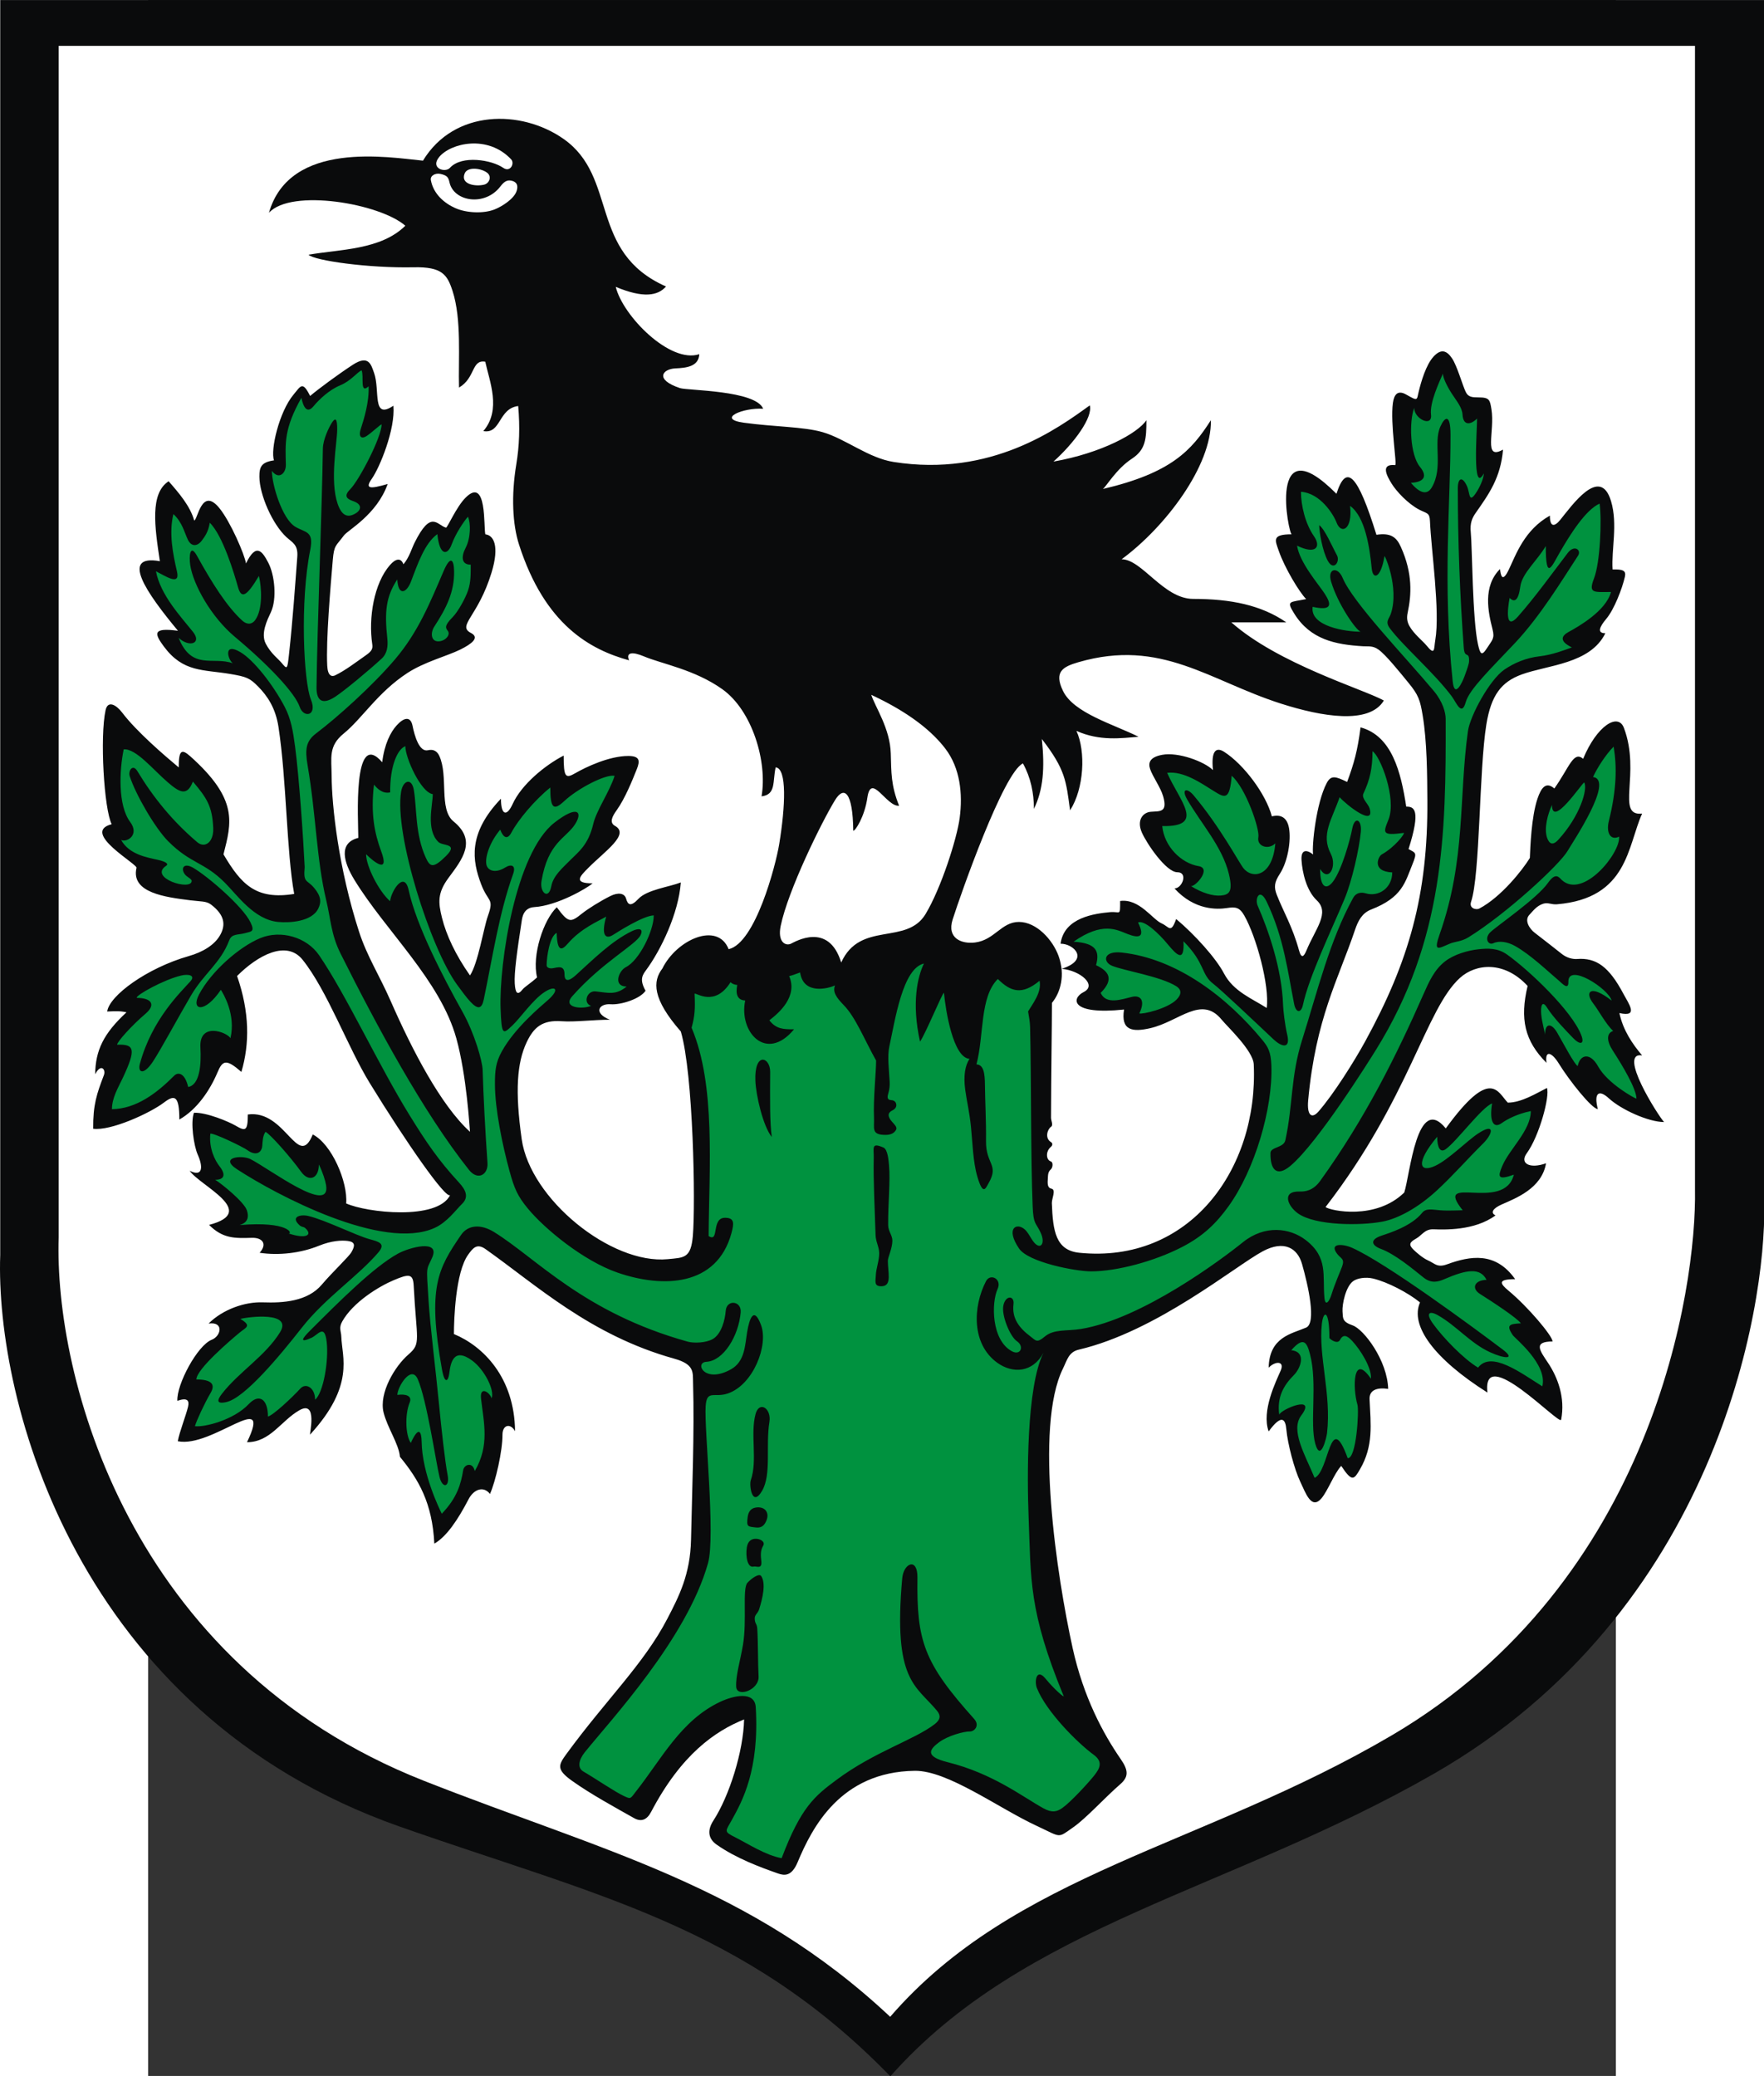 <?xml version="1.0" encoding="UTF-8" standalone="no"?>
<!-- Creator: CorelDRAW -->
<svg
   xmlns:dc="http://purl.org/dc/elements/1.1/"
   xmlns:cc="http://web.resource.org/cc/"
   xmlns:rdf="http://www.w3.org/1999/02/22-rdf-syntax-ns#"
   xmlns:svg="http://www.w3.org/2000/svg"
   xmlns="http://www.w3.org/2000/svg"
   xmlns:sodipodi="http://sodipodi.sourceforge.net/DTD/sodipodi-0.dtd"
   xmlns:inkscape="http://www.inkscape.org/namespaces/inkscape"
   xml:space="preserve"
   width="744"
   height="875.522"
   style="shape-rendering:geometricPrecision; text-rendering:geometricPrecision; image-rendering:optimizeQuality; fill-rule:evenodd; clip-rule:evenodd"
   viewBox="0 0 210 297"
   id="svg2"
   sodipodi:version="0.32"
   inkscape:version="0.45.1"
   sodipodi:docname="POL Gozdnica COA.svg"
   inkscape:output_extension="org.inkscape.output.svg.inkscape"
   sodipodi:docbase="C:\Users\Mistrz\Desktop"
   version="1.0"><rect x="0" y="0" width="210" height="297" fill="#333333" stroke="none"/><sodipodi:namedview
   inkscape:window-height="480"
   inkscape:window-width="640"
   inkscape:pageshadow="2"
   inkscape:pageopacity="0.0"
   guidetolerance="10.0"
   gridtolerance="10.0"
   objecttolerance="10.0"
   borderopacity="1.0"
   bordercolor="#666666"
   pagecolor="#ffffff"
   id="base" />
 <defs
   id="defs4">
  <style
   type="text/css"
   id="style6">
   
    .fil2 {fill:#00923F}
    .fil0 {fill:#0A0B0C}
    .fil1 {fill:white}
   
  </style>
 </defs>
 <g
   id="Warstwa_x0020_1"
   transform="matrix(1.202,0,0,1.202,-21.192,-29.968)">
  <g
   id="_75359456">
   <path
   id="_75517224"
   class="fil0"
   d="M 0.025,24.936 L 209.997,24.936 L 209.997,168.313 C 210.229,180.654 204.271,216.781 170.669,236.052 C 146.428,249.954 121.915,254.044 105.978,272.063 C 88.498,254.064 70.827,250.531 47.531,242.322 C 9.085,228.775 -0.573,191.586 0.026,174.322 L 0.026,24.936 L 0.025,24.936 z "
   style="fill:#0a0b0c" />
   <path
   id="_75359840"
   class="fil1"
   d="M 6.985,30.389 L 201.756,30.389 L 201.756,166.493 C 201.971,178.208 196.791,213.21 165.621,231.504 C 143.135,244.701 120.743,247.875 105.959,264.98 C 89.206,249.275 71.839,245.315 50.474,236.895 C 15.204,222.995 6.43,188.585 6.985,172.197 L 6.985,30.389 L 6.985,30.389 z "
   style="fill:#ffffff" />
   <g
   id="g13">
    <path
   id="_75359768"
   class="fil0"
   d="M 50.346,44.055 C 46.354,43.67 34.495,41.583 32.013,50.259 C 34.657,47.335 45.223,49.153 48.246,51.798 C 45.331,54.69 40.449,54.597 36.725,55.25 C 37.395,55.95 43.908,56.86 49.23,56.745 C 52.635,56.671 53.239,57.628 53.869,59.568 C 54.962,62.932 54.543,67.666 54.637,71.063 C 56.614,69.905 56.098,67.697 57.762,67.985 C 58.249,70.278 59.715,73.71 57.529,76.241 C 59.672,76.615 59.282,73.568 61.681,73.256 C 61.897,75.782 61.823,77.98 61.451,80.224 C 60.832,83.957 61.016,87.374 61.777,89.743 C 64.868,99.362 70.298,102.262 74.882,103.529 C 74.475,102.57 75.258,102.471 76.652,103.058 C 78.772,103.952 82.671,104.612 85.975,106.961 C 89.545,109.499 91.36,115.604 90.648,119.716 C 92.397,119.506 91.946,117.966 92.327,116.264 C 93.691,116.396 93.487,120.896 92.751,125.395 C 92.33,127.968 89.908,137.188 86.73,137.908 C 85.417,134.581 80.537,136.767 78.843,140.208 C 77.671,141.733 77.635,143.813 81.039,147.704 C 82.526,152.751 82.796,168.154 82.471,172.019 C 82.244,174.717 81.422,174.612 79.489,174.802 C 72.752,175.463 63.108,167.645 62.1,160.532 C 61.285,154.778 61.538,151.416 62.691,148.981 C 63.539,147.191 64.561,146.317 66.852,146.483 C 68.416,146.596 70.637,146.304 72.596,146.304 C 70.614,145.53 71.244,144.356 72.687,144.462 C 73.922,144.553 76.202,143.823 76.841,142.852 C 76.102,141.544 76.46,141.001 76.889,140.42 C 78.669,138.012 80.762,133.66 81.039,129.964 C 79.671,130.498 77.012,130.825 75.989,131.918 C 75.082,132.886 74.735,132.651 74.521,131.885 C 74.344,131.251 73.603,131.106 72.642,131.587 C 71.383,132.216 69.95,133.128 69.276,133.665 C 67.925,134.74 67.683,134.837 66.276,132.915 C 64.691,134.408 63.286,138.652 63.927,141.264 C 63.261,141.887 62.444,142.395 62.214,142.686 C 61.572,143.499 61.339,143.094 61.271,141.987 C 61.194,140.734 61.523,138.301 62.1,134.549 C 62.163,134.144 62.292,132.98 63.597,132.898 C 66.348,132.723 69.861,130.656 70.543,130.071 C 68.156,130.071 69.056,129.206 70.055,128.203 C 72.023,126.226 74.994,124.228 73.205,123.233 C 72.472,122.825 72.909,122.056 73.403,121.367 C 74.387,119.994 75.277,117.797 75.801,116.473 C 76.181,115.514 76.188,114.911 74.788,114.911 C 72.508,114.911 69.757,116.223 68.467,116.964 C 67.328,117.617 67.092,117.488 67.092,114.865 C 64.885,116.003 62.084,118.293 61.026,120.617 C 60.309,122.191 59.628,121.955 59.628,119.996 C 55.651,124.153 56.221,127.391 57.264,130.158 C 58.105,132.39 58.848,131.79 58.072,133.959 C 57.574,135.35 56.901,139.611 55.943,141.033 C 54.226,138.593 53.12,136.226 52.608,134.165 C 52.157,132.349 52.057,131.215 53.395,129.408 C 55.006,127.233 56.81,125.004 53.984,122.701 C 52.201,121.249 53.407,117.275 52.279,114.875 C 52.039,114.363 51.596,114.067 50.952,114.226 C 49.905,114.484 49.35,112.522 49.099,111.295 C 48.868,110.168 48.084,110.297 47.198,111.289 C 46.505,112.064 45.763,113.451 45.494,115.657 C 41.949,111.553 42.649,122.608 42.649,124.66 C 40.254,125.263 40.898,127.554 42.186,129.659 C 45.918,135.758 52.401,141.605 54.319,148.526 C 55.554,152.984 55.892,159.154 55.943,159.645 C 52.438,156.451 49.021,149.824 46.51,144.094 C 45.15,140.991 43.689,138.764 42.738,135.826 C 40.309,128.317 39.492,120.89 39.475,117.294 C 39.465,115.144 39.063,113.739 40.908,112.243 C 43.089,110.474 44.951,107.356 48.468,105.051 C 50.52,103.706 53.214,103.022 54.78,102.25 C 56.162,101.568 57.123,100.823 56.066,100.275 C 54.352,99.388 56.908,98.366 58.517,93.059 C 59.464,89.935 58.782,88.638 57.773,88.531 C 57.542,87.697 57.997,81.607 55.43,84.153 C 54.303,85.271 53.251,87.782 53.081,87.734 C 52.01,87.426 51.325,85.569 49.366,89.489 C 48.993,90.235 48.713,91.286 48.021,92.094 C 47.71,91.27 47.081,91.423 46.408,92.196 C 44.508,94.378 43.843,98.49 44.308,101.601 C 44.385,102.115 44.284,102.412 43.588,102.898 C 42.477,103.675 41.095,104.739 39.891,105.315 C 39.515,105.495 39.017,105.427 38.951,104.172 C 38.791,101.115 39.345,94.718 39.61,91.601 C 39.766,89.767 39.98,89.955 40.937,88.662 C 41.419,88.01 44.841,86.213 46.147,82.538 C 43.963,83.17 43.415,83.114 44.271,81.893 C 45.2,80.567 47.079,76.005 46.825,73.221 C 44.237,74.977 45.265,71.363 44.525,69.316 C 44.18,68.36 43.901,67.105 41.989,68.352 C 40.29,69.461 37.986,71.158 36.913,72.061 C 36.004,70.242 35.807,70.86 34.93,71.911 C 33.232,73.944 32.163,78.501 32.614,79.724 C 31.143,79.942 30.864,80.463 30.875,81.683 C 30.896,83.856 32.443,87.345 34.091,88.861 C 34.812,89.524 35.496,89.744 35.386,91.209 C 35.121,94.731 34.845,98.731 34.408,102.738 C 34.196,104.674 34.19,104.628 33.496,103.803 C 33.08,103.309 32.248,102.72 31.635,101.548 C 30.997,100.328 31.825,98.701 32.247,97.792 C 32.972,96.226 32.712,93.379 31.927,91.893 C 31.236,90.584 30.504,89.461 29.28,91.998 C 29.134,90.977 27.445,87.041 26.107,85.402 C 23.994,82.816 23.53,86.835 23.114,86.884 C 22.642,85.161 21.266,83.574 20.072,82.212 C 17.83,83.66 18.409,87.622 19.03,91.728 C 14.264,90.882 17.388,95.442 21.184,100.009 C 18.132,99.599 18.356,100.335 19.515,101.894 C 21.814,104.985 24.176,104.602 27.436,105.156 C 29.334,105.478 29.734,105.635 30.736,106.656 C 31.831,107.774 32.799,109.191 33.147,111.455 C 34.118,117.775 34.102,126.321 35.017,131.33 C 30.447,132.076 28.693,130.165 26.602,126.62 C 27.565,122.819 28.393,120.081 22.641,114.942 C 21.581,113.996 21.274,114.263 21.274,116.274 C 19.572,114.852 16.249,112.001 14.547,109.754 C 13.857,108.844 12.834,108.231 12.566,109.462 C 11.878,112.624 12.376,121.213 13.293,123.033 C 9.495,124.019 16.625,127.905 16.241,128.257 C 15.581,131.19 19.667,131.714 22.653,132.088 C 23.912,132.245 24.554,132.17 25.11,132.59 C 26.775,133.85 26.845,135.02 26.248,136.148 C 25.587,137.398 24.131,138.254 22.487,138.723 C 17.49,140.148 13.004,143.444 12.76,145.326 C 13.769,145.283 14.34,145.256 15.056,145.422 C 12.322,147.949 11.365,149.945 11.326,152.795 C 12.006,151.463 12.624,152.224 12.368,152.894 C 11.512,155.137 11.069,156.415 11.092,159.278 C 13.158,159.566 17.835,157.44 19.525,156.153 C 20.795,155.186 21.347,155.341 21.347,158.183 C 23.475,156.981 25.015,154.65 25.894,152.556 C 26.507,151.097 26.954,150.965 28.732,152.516 C 29.728,149.149 29.713,145.401 28.219,141.098 C 30.698,138.619 34.111,136.785 36.019,139.167 C 38.964,142.847 41.39,149.575 44.013,153.845 C 48.38,160.954 53.059,167.679 53.58,167.175 C 52.073,170.215 43.656,169.273 41.205,168.169 C 41.416,165.621 39.486,161.097 37.228,159.96 C 35.477,164.258 33.996,156.957 29.499,157.583 C 29.499,159.635 29.187,159.575 28.016,158.896 C 27.233,158.442 24.607,157.319 23.087,157.377 C 22.655,158.513 23.071,161.319 23.535,162.357 C 24.187,163.812 24.15,165.068 22.576,164.28 C 23.75,166.043 30.89,169.158 24.884,170.723 C 26.512,172.351 27.907,172.327 29.974,172.263 C 31.204,172.224 31.867,172.956 30.904,174.042 C 33.176,174.386 35.784,174.091 37.961,173.206 C 39.463,172.596 40.673,172.542 41.404,172.637 C 42.296,172.751 42.272,173.204 41.837,173.96 C 41.507,174.535 39.588,176.318 38.298,177.84 C 36.605,179.839 33.706,180.027 31.29,179.941 C 29.142,179.864 26.516,180.777 24.825,182.468 C 26.688,182.202 26.318,183.961 25.209,184.391 C 23.49,185.058 20.999,189.736 21.113,191.66 C 22.331,191.243 22.559,191.641 22.382,192.376 C 22.122,193.45 21.337,195.443 21.162,196.472 C 25.281,197.318 32.539,190.054 29.401,196.589 C 32.176,196.589 33.449,194.037 35.624,192.792 C 37.871,191.504 36.793,195.737 36.914,195.676 C 42.265,189.84 40.701,186.441 40.628,184.049 C 40.607,183.338 40.297,183.003 40.734,182.222 C 42.023,179.917 45.106,178.045 46.861,177.305 C 48.641,176.555 49.167,176.485 49.242,177.946 C 49.577,184.459 50.159,184.824 48.633,186.134 C 46.986,187.546 45.098,190.741 45.652,193.029 C 46.091,194.841 47.479,196.802 47.605,198.327 C 49.835,201.045 51.455,203.807 51.698,208.659 C 53.131,207.846 54.47,205.881 55.777,203.371 C 56.393,202.189 57.556,201.759 58.322,202.747 C 58.991,201.269 59.82,197.617 59.81,195.713 C 59.804,194.477 60.788,194.304 61.307,195.283 C 61.243,188.903 57.532,185.163 54.031,183.715 C 54.031,182.071 54.203,176.369 55.73,174.261 C 56.282,173.498 56.752,172.871 57.787,173.601 C 63.798,177.841 70.256,183.86 80.245,186.643 C 82.696,187.326 82.458,188.26 82.496,189.558 C 82.668,195.354 82.372,202.612 82.254,208.185 C 82.166,212.303 80.835,214.905 79.43,217.606 C 76.631,222.989 72.2,227.167 67.475,233.624 C 66.471,234.996 66.162,235.516 68.092,236.893 C 70.289,238.46 73.091,239.99 75.48,241.335 C 76.334,241.815 77.011,241.528 77.501,240.593 C 81.11,233.716 85.149,230.961 88.569,229.584 C 88.492,233.376 86.802,238.72 84.918,241.619 C 84.133,242.826 84.333,243.805 85.295,244.482 C 87.624,246.118 90.471,247.169 92.603,247.917 C 93.38,248.19 94.231,248.281 94.947,246.568 C 96.664,242.457 100.055,235.811 108.888,235.701 C 112.803,235.652 118.823,240.126 123.382,242.245 C 126.41,243.652 125.829,243.764 127.774,242.403 C 129.31,241.328 131.484,238.912 133.348,237.293 C 134.349,236.423 134.332,235.655 133.408,234.318 C 131.306,231.279 128.96,226.915 127.678,221.094 C 125.804,212.586 123.09,194.783 126.527,187.82 C 127.012,186.838 127.192,185.857 128.403,185.573 C 137.678,183.403 147.005,175.634 150.316,173.86 C 152.822,172.517 154.434,173.464 154.979,175.368 C 155.701,177.894 156.729,182.408 155.465,182.949 C 153.722,183.695 151.092,184.064 151.009,187.715 C 151.849,186.875 152.927,186.94 152.447,188.049 C 151.88,189.362 150.131,192.854 151.009,195.307 C 152.547,193.207 153.008,193.811 153.115,195.065 C 153.261,196.759 154.07,199.823 154.771,201.288 C 155.414,202.634 156.093,204.679 157.294,203.269 C 158.053,202.378 158.82,200.284 159.648,199.408 C 160.952,201.391 161.176,201.016 161.874,199.821 C 163.506,197.03 163.158,194.49 163.019,191.482 C 162.967,190.352 163.94,190.052 165.236,190.245 C 165.141,186.862 162.34,183.15 161.011,182.685 C 159.771,182.251 159.853,181.877 159.8,181.01 C 159.749,180.164 160.177,178.085 161.054,177.427 C 161.551,177.054 162.578,176.908 163.422,177.106 C 165.166,177.516 167.653,178.826 169.025,179.952 C 167.81,182.712 170.708,186.673 177.054,190.681 C 176.354,184.71 185.652,194.666 185.823,193.915 C 186.332,191.292 185.417,188.873 184.269,187.153 C 183.305,185.707 182.43,184.599 184.815,184.599 C 184.748,183.891 181.892,180.488 179.547,178.542 C 178.536,177.702 178.226,177.184 180.35,177.184 C 178.006,173.88 175.014,174.407 172.227,175.421 C 171.07,175.841 170.783,175.307 169.996,174.959 C 169.325,174.663 168.555,173.971 168.25,173.674 C 167.633,173.073 167.796,172.78 168.538,172.367 C 169.277,171.955 169.571,171.215 170.62,171.248 C 171.893,171.289 175.504,171.446 178.015,169.591 C 177.337,169.276 177.75,168.733 178.743,168.294 C 180.446,167.541 183.52,166.377 184.026,163.391 C 182.067,164.091 180.856,163.397 181.729,162.202 C 183.239,160.135 184.506,155.361 184.131,154.427 C 182.881,155.053 181.102,156.172 179.473,156.172 C 178.268,154.931 177.452,151.861 172.091,159.238 C 168.666,155.046 167.848,164.69 167.151,166.867 C 163.769,170.184 158.369,169.051 157.78,168.601 C 167.792,155.629 169.673,145.032 173.789,141.316 C 175.648,139.637 179.025,139.246 181.832,142.282 C 180.899,146.201 181.469,148.823 184.081,151.435 C 183.863,149.832 184.735,150.202 185.53,151.493 C 186.818,153.586 189.494,156.929 190.192,156.94 C 189.694,155.035 190.292,154.547 191.502,155.659 C 192.953,156.991 196.194,158.475 198.075,158.483 C 197.352,157.701 192.516,150.086 195.463,150.549 C 194.344,149.243 193.193,147.564 192.758,145.511 C 195.107,146.042 193.868,144.41 193.239,143.226 C 191.52,139.982 189.997,138.904 187.72,139.074 C 187.185,139.114 186.494,138.935 185.928,138.492 C 185.101,137.843 183.896,136.887 182.667,135.945 C 182.092,135.504 181.383,134.488 182.061,133.797 C 182.422,133.431 182.881,132.748 183.697,132.495 C 184.27,132.318 184.655,132.619 185.331,132.563 C 193.781,131.85 193.714,125.641 195.463,121.768 C 192.284,122.115 195.337,116.99 193.299,111.575 C 192.598,109.713 190.06,111.328 188.443,115.246 C 187.284,114.27 186.817,116.234 185.014,118.783 C 184.031,117.923 183.451,118.668 183.005,119.999 C 182.268,122.201 182.155,125.79 182.099,127.051 C 181.235,128.468 178.685,131.702 176.081,133.072 C 175.713,133.266 174.835,133.052 175.102,132.268 C 176.192,129.053 176.048,116.522 176.922,111.159 C 177.492,107.662 178.71,106.096 181.125,105.21 C 184.225,104.074 189.286,103.966 191.086,100.302 C 190.088,100.303 190.351,99.588 191.212,98.568 C 192.123,97.487 193.089,95.013 193.413,93.579 C 193.583,92.828 193.156,92.686 191.949,92.708 C 191.786,90.383 192.586,87.342 191.765,84.588 C 190.469,80.234 187.047,85.188 185.701,86.827 C 185.037,87.635 184.483,87.702 184.483,86.303 C 181.459,88 180.462,90.906 179.609,92.699 C 178.785,94.432 178.631,93.323 178.546,92.661 C 176.465,94.742 177.141,97.808 177.653,99.815 C 177.94,100.943 177.626,101.094 176.993,102.079 C 176.358,103.067 176.189,102.788 175.927,101.629 C 175.256,98.669 175.24,89.922 175.07,88.322 C 174.949,87.181 175.24,86.571 175.661,85.97 C 177.221,83.742 178.626,81.798 178.905,78.446 C 176.509,79.793 177.962,76.279 177.529,73.653 C 177.345,72.537 177.313,72.232 175.995,72.232 C 175.23,72.232 174.761,72.193 174.471,71.59 C 174.071,70.757 173.454,68.51 172.845,67.597 C 172.211,66.647 171.533,66.404 170.638,67.373 C 169.742,68.343 169.156,70.359 168.87,71.544 C 168.622,72.574 168.802,72.702 167.384,71.895 C 166.386,71.326 165.941,71.861 165.798,72.893 C 165.46,75.338 166.335,80.331 166.059,80.291 C 164.246,80.108 165.113,81.626 165.647,82.495 C 166.205,83.404 167.596,84.902 168.944,85.599 C 169.839,86.062 170.167,85.934 170.209,86.941 C 170.357,90.43 171.429,97.678 170.842,101.123 C 170.664,102.163 170.846,103.059 169.778,101.738 C 169.398,101.268 168.283,100.384 167.758,99.433 C 167.474,98.918 167.433,98.442 167.555,97.864 C 168.007,95.739 168.177,93.199 166.741,90.018 C 166.236,88.898 165.579,88.319 163.838,88.585 C 161.598,81.36 160.248,80.052 159.079,83.705 C 150.787,75.366 153.385,88.641 153.761,88.527 C 151.356,88.527 151.767,89.218 152.218,90.515 C 152.922,92.54 154.677,95.442 155.472,96.237 C 153.507,96.644 153.066,96.382 154.06,97.975 C 155.977,101.047 158.923,101.651 162.235,101.851 C 162.914,101.893 163.388,101.763 164.069,102.238 C 164.94,102.846 166.613,104.935 167.657,106.209 C 168.851,107.665 169.038,108.261 169.345,110.107 C 169.862,113.211 169.881,117.204 169.9,120.179 C 169.975,131.44 167.72,139.346 162.499,148.883 C 161.211,151.237 158.727,155.189 156.94,157.232 C 156.14,158.146 155.548,157.691 155.713,155.899 C 156.61,146.139 159.308,141.479 161.281,135.626 C 161.656,134.514 162.134,133.603 163.211,133.185 C 166.916,131.746 167.247,129.955 168.114,127.828 C 168.719,126.345 168.491,126.47 167.661,125.989 C 169.162,121.261 168.321,120.931 167.385,120.941 C 166.758,116.853 165.698,112.524 161.948,111.506 C 161.583,114.311 161.181,115.757 160.35,118.002 C 158.996,117.348 158.44,117.156 157.927,118.12 C 156.659,120.503 156.131,125.641 156.3,126.631 C 155.445,125.968 154.842,126.107 154.921,127.311 C 155.018,128.792 155.503,130.927 156.737,132.093 C 158.32,133.59 156.592,135.449 155.516,138.037 C 155.207,138.782 154.913,139.11 154.617,138.03 C 153.841,135.201 152.75,133.424 151.974,131.427 C 151.633,130.548 151.666,129.969 152.335,128.945 C 153.291,127.483 153.691,124.977 153.434,123.51 C 153.207,122.215 152.449,121.841 151.392,122.098 C 150.683,119.442 148.056,115.922 145.714,114.42 C 144.757,113.806 144.138,114.275 144.381,116.593 C 143.379,115.591 140.263,114.407 138.326,114.775 C 136.899,115.045 136.626,115.684 136.904,116.481 C 137.226,117.402 138.137,118.641 138.44,119.677 C 139.028,121.688 138.043,121.463 136.969,121.554 C 136.042,121.632 135.278,122.55 135.908,124.001 C 136.477,125.312 138.797,128.749 140.143,128.749 C 141.45,128.749 140.729,130.677 139.797,130.677 C 142.192,133.3 144.891,133.186 146.022,133.013 C 147.077,132.851 147.549,132.916 148.117,133.919 C 149.541,136.429 151.135,142.25 150.776,144.905 C 149.085,143.806 146.822,142.959 145.685,140.785 C 144.746,138.988 142.218,136.174 140,134.316 C 139.359,136.112 139.177,135.238 138.277,134.842 C 137.152,134.348 135.619,131.859 133.33,132.17 C 133.33,134.06 133.357,133.381 132.113,133.501 C 130.362,133.67 126.659,134.106 126.24,137.255 C 127.808,137.242 129.77,139.159 126.379,140.24 C 128.616,140.459 130.614,142.197 128.988,143.011 C 127.49,143.761 127.411,145.764 133.796,145.091 C 133.389,147.609 134.813,147.796 136.939,147.304 C 140.342,146.518 143.008,143.342 145.416,146.298 C 146.089,147.126 149.163,149.979 149.236,151.622 C 149.799,164.21 141.496,175.358 128.478,174.041 C 125.674,173.758 125.324,171.484 125.203,168.136 C 125.183,167.589 125.741,166.533 125.153,166.411 C 124.778,166.333 124.661,166.037 124.717,165.326 C 124.753,164.87 124.697,164.448 125.084,164.113 C 125.32,163.909 125.382,163.258 125.078,163.166 C 124.511,162.993 124.434,161.983 125.087,161.437 C 125.274,161.281 125.346,161.02 125.093,160.863 C 124.332,160.394 124.681,159.331 125.104,159.048 C 125.402,158.848 125.104,158.328 125.105,157.968 C 125.118,152.569 125.213,147.176 125.213,144.298 C 126.234,143.074 126.828,140.987 125.997,138.702 C 125.309,136.809 123.394,134.665 121.281,134.665 C 119.182,134.665 118.383,136.826 116.053,137.112 C 114.468,137.307 112.678,136.623 113.397,134.365 C 114.386,131.258 119.459,116.847 121.761,115.797 C 122.694,117.477 123.068,119.343 123.068,121.209 C 124.179,118.921 124.376,116.385 124.011,112.888 C 126.826,116.541 126.891,117.846 127.371,121.383 C 129.05,118.771 129.247,114.348 128.127,111.922 C 130.915,113.179 133.533,112.781 135.525,112.626 C 132.539,111.133 127.812,109.808 126.536,107.181 C 125.41,104.863 126.536,104.279 128.395,103.741 C 138.243,100.896 143.94,105.955 152.498,108.688 C 157.341,110.235 162.976,111.202 164.721,108.312 C 162.37,106.988 152.167,103.974 146.567,99.005 L 153.108,99.005 C 150.123,96.952 146.513,96.216 142.035,96.216 C 138.49,96.216 135.933,91.498 133.507,91.498 C 138.721,87.663 144.246,80.356 144.13,74.945 C 141.829,78.559 139.4,81.227 131.277,83.133 C 131.694,82.825 132.874,80.743 134.725,79.533 C 136.375,78.455 136.458,77.162 136.458,74.947 C 135.445,76.478 131.158,78.855 125.395,79.871 C 127.87,77.656 130.109,74.589 129.719,73.179 C 125.921,75.927 117.98,81.754 106.361,79.915 C 103.339,79.436 100.654,77.162 97.916,76.368 C 95.656,75.712 92.12,75.742 88.527,75.243 C 85.208,74.782 88.482,73.423 90.843,73.585 C 89.955,71.374 81.824,71.42 80.943,71.126 C 77.855,70.097 78.889,68.846 80.382,68.78 C 81.686,68.722 83.164,68.571 83.237,67.087 C 79.766,68.244 74.143,62.555 73.292,59.075 C 76.603,60.459 78.305,60.133 79.277,59.032 C 70.005,54.933 73.611,46.054 67.086,41.471 C 62.058,37.939 54.063,37.927 50.346,44.055 L 50.346,44.055 z "
   style="fill:#0a0b0c" />
    <path
   id="_75359696"
   class="fil1"
   d="M 53.502,46.636 C 54.016,48.951 57.735,49.529 59.568,47.114 C 59.984,46.565 60.355,46.329 60.85,46.433 C 61.188,46.505 61.795,46.709 61.497,47.655 C 61.207,48.571 59.805,49.483 58.905,49.846 C 57.556,50.39 55.507,50.29 54.172,49.692 C 52.911,49.127 51.598,48.042 51.286,46.379 C 51.183,45.829 51.833,45.501 52.426,45.632 C 53.217,45.808 53.367,46.028 53.502,46.636 L 53.502,46.636 z M 59.886,44.901 C 60.743,45.502 61.29,44.376 60.847,43.903 C 58.047,40.917 53.626,41.96 52.263,43.635 C 51.179,44.967 52.986,45.536 53.554,44.911 C 54.972,43.349 58.559,43.973 59.886,44.901 z M 55.312,45.571 C 54.768,46.881 56.603,47.165 57.63,46.909 C 58.254,46.753 58.544,45.957 58.021,45.522 C 57.349,44.962 55.666,44.718 55.312,45.571 z "
   style="fill:#ffffff" />
    <path
   id="_75359624"
   class="fil2"
   d="M 153.699,185.643 C 155.193,183.93 155.569,184.738 155.935,186.133 C 156.841,189.59 155.871,194.354 156.563,196.785 C 157.197,199.015 157.9,196.024 157.959,195.501 C 158.488,190.822 156.913,186.34 157.344,182.482 C 157.522,180.891 158.239,180.762 158.239,184.181 C 158.239,184.275 159.19,185.025 159.51,184.403 C 159.896,183.653 160.396,183.931 160.971,184.554 C 161.932,185.593 163.288,187.721 163.184,189.033 C 161.013,185.856 161.003,190.178 161.577,192.122 C 161.783,192.818 161.457,198.583 160.416,198.486 C 158.27,192.564 158.249,200.077 156.477,200.829 C 155.359,198.121 153.564,195.172 154.881,193.417 C 156.826,190.824 152.38,192.717 152.268,193.324 C 151.988,191.272 152.735,189.872 154.041,188.566 C 154.787,187.82 155.565,185.83 153.699,185.643 z M 188.568,118.062 C 189.022,118.799 188.099,122.038 185.481,124.89 C 184.801,125.631 184.405,125.334 184.166,124.689 C 183.74,123.54 184.256,121.758 184.734,120.742 C 184.734,123.541 188.288,118.155 188.568,118.062 L 188.568,118.062 z M 167.942,82.398 C 168.998,83.666 169.877,83.879 170.424,82.951 C 171.827,80.572 170.567,77.686 171.444,75.713 C 171.945,74.584 172.65,74.063 172.656,76.659 C 172.672,84.684 171.696,94.382 172.914,106.025 C 173.139,108.177 174.089,106.079 174.334,105.392 C 174.63,104.564 174.868,103.967 174.868,103.559 C 174.868,102.384 174.334,103.385 174.233,102.02 C 173.771,95.811 173.524,89.299 173.524,83.055 C 173.524,81.809 174.059,81.575 174.615,82.794 C 175.001,83.641 174.795,85.049 175.817,83.401 C 176.237,82.725 176.618,81.792 176.618,81.279 C 175.219,83.891 175.817,76.242 175.817,74.75 C 174.985,75.57 174.159,75.553 174.086,74.285 C 174.035,73.41 173.373,72.659 172.802,71.775 C 172.23,70.891 171.749,69.874 171.749,69.404 C 171.297,70.459 170.161,72.845 170.335,74.285 C 170.521,75.824 168.332,74.804 168.332,73.478 C 167.706,75.152 167.835,79.054 169.018,80.498 C 169.986,81.68 169.437,82.32 167.942,82.398 z M 151.802,125.313 C 151.469,129.31 149.028,129.611 147.977,128.232 C 147.451,127.54 145.2,123.313 142.076,119.596 C 141.3,118.673 140.567,118.796 141.311,120.088 C 142.964,122.961 145.496,125.702 146.282,128.984 C 146.784,131.08 146.306,131.436 145.307,131.523 C 144.393,131.602 143.07,131.218 141.773,130.405 C 142.331,130.454 144.247,128.281 142.659,128.019 C 140.615,127.681 138.583,125.705 138.34,123.256 C 143.56,123.354 140.403,120.293 138.927,116.917 C 140.9,116.676 143.004,118.169 144.492,119.094 C 145.768,119.887 146.376,120.255 146.608,117.266 C 148.298,118.74 149.965,123.625 149.784,124.572 C 149.573,125.674 150.979,126.136 151.802,125.313 L 151.802,125.313 z M 77.816,133.884 C 77.816,135.75 76.077,139.256 74.499,140.045 C 73.638,140.476 72.937,142.351 74.587,142.351 C 73.295,143.428 72.383,143.085 70.885,142.931 C 69.861,142.825 69.365,144.329 70.353,144.647 C 69.421,145.078 66.847,144.94 68.132,143.488 C 71.707,139.449 75.68,137.382 76.237,136.252 C 76.638,135.441 76.028,135.373 75.252,135.744 C 72.799,136.917 70.546,139.187 68.522,141.017 C 67.957,141.528 67.196,141.992 67.196,140.916 C 67.196,139.75 66.401,140.081 65.777,140.179 C 65.402,140.237 65.066,140.092 65.066,139.823 C 65.066,138.89 65.402,136.395 66.263,135.965 C 66.321,138.37 66.93,137.999 67.587,137.242 C 69.159,135.428 71.149,134.611 72.156,134.033 C 71.52,136.278 72.085,136.773 72.981,136.202 C 73.526,135.855 76.545,133.925 77.816,133.884 L 77.816,133.884 z M 82.677,143.198 C 82.755,144.992 82.713,145.825 82.321,147.259 C 85.222,154.102 84.395,163.964 84.351,172.053 C 85.657,172.893 84.623,169.877 86.302,169.877 C 87.448,169.877 87.377,170.556 87.06,171.718 C 85.336,178.029 78.96,178.291 73.489,176.398 C 69.43,174.992 64.841,171.205 62.842,168.79 C 61.617,167.31 61.224,166.414 60.657,164.347 C 59.773,161.123 58.926,156.911 58.913,154.039 C 58.905,152.367 59.002,151.395 59.729,150.08 C 61.27,147.293 64.246,144.824 65.239,143.948 C 66.665,142.69 66.147,142.137 64.794,143.026 C 63.408,143.937 61.93,146.107 60.96,147.014 C 59.888,148.017 59.698,148.262 59.584,144.967 C 59.398,139.618 61.356,126.462 65.994,122.849 C 68.792,120.669 69.377,121.602 68.448,123.04 C 67.349,124.741 65.225,125.17 64.452,129.814 C 64.229,131.151 65.303,132.104 65.625,130.399 C 65.857,129.171 66.916,128.282 67.862,127.322 C 68.814,126.354 70.026,125.523 70.61,123.021 C 71.001,121.349 72.564,119.172 73.156,117.272 C 72.02,117.067 68.708,118.833 67.188,120.258 C 65.912,121.454 65.501,121.204 65.501,118.668 C 63.608,120.186 61.64,122.574 60.882,124.013 C 60.367,124.989 59.868,124.556 59.543,123.678 C 58.331,125.124 57.745,126.839 57.883,127.773 C 57.995,128.531 58.907,128.95 60.145,128.179 C 60.836,127.751 61.455,127.9 61.075,128.962 C 59.392,133.668 58.636,138.853 57.581,143.903 C 57.34,145.055 56.862,145.095 55.984,144.155 C 55.552,143.694 54.984,142.932 54.391,142.117 C 51.251,137.799 46.915,124.238 47.743,119.171 C 47.968,117.795 49.009,117.466 49.261,118.963 C 49.629,121.148 49.398,124.237 50.697,127.048 C 51.182,128.098 51.547,128.357 53.098,126.806 C 54.626,125.278 52.689,125.66 52.169,125.139 C 50.676,123.647 51.512,120.759 51.512,119.453 C 50.112,119.267 48.246,115.144 48.246,113.745 C 47.321,114.086 46.407,116.097 46.443,119.245 C 46.336,119.247 45.511,119.571 44.515,118.316 C 44.105,121.811 44.587,124.129 45.377,126.267 C 46.401,129.036 44.485,127.515 43.577,126.606 C 43.573,128.004 45.074,131.002 46.433,132.195 C 46.545,131.023 48.125,128.468 48.644,130.884 C 49.536,135.03 52.697,141.174 55.035,145.335 C 56.484,147.916 57.416,151.224 57.447,152.269 C 57.54,155.396 57.757,159.549 58.025,163.341 C 58.126,164.76 56.869,165.489 55.827,164.18 C 50.366,157.315 44.797,146.944 40.542,138.439 C 39.392,136.139 39.373,134.334 38.828,132.064 C 37.676,127.265 37.625,121.951 36.62,116.067 C 36.28,114.076 36.42,113.134 37.644,112.21 C 40.139,110.327 44.351,106.547 47.019,103.408 C 49.799,100.136 51.192,96.647 52.806,92.899 C 53.631,90.981 54.03,91.546 54.052,92.927 C 54.091,95.399 53.118,97.328 51.696,99.511 C 51.22,100.243 51.288,101.268 52.163,101.268 C 52.979,101.268 53.677,100.502 53.297,100.011 C 53.046,99.685 52.853,99.419 53.872,98.393 C 54.523,97.736 55.387,96.157 55.709,95.222 C 56.053,94.222 56.031,93.216 56.031,92.142 C 54.952,92.142 54.848,91.247 55.423,90.142 C 56.044,88.948 56.039,87.17 55.699,86.433 C 55.206,86.988 54.225,88.449 53.759,89.738 C 53.29,91.032 52.325,91.173 52.059,88.507 C 50.552,89.579 49.703,92.09 48.921,94.144 C 48.38,95.565 47.392,95.881 47.288,93.9 C 45.942,95.947 45.758,97.721 46.102,100.922 C 46.198,101.807 46.105,102.701 45.434,103.319 C 43.849,104.78 40.963,107.171 39.886,107.872 C 38.214,108.961 37.66,108.141 37.676,106.74 C 37.759,99.625 38.335,85.352 38.431,78.324 C 38.446,77.254 39.152,75.795 39.497,75.257 C 39.903,74.626 40.153,74.673 40.138,76.078 C 40.121,77.697 39.236,82.118 40.19,84.901 C 40.466,85.707 40.962,86.607 41.956,86.22 C 42.97,85.826 43.266,85.029 42.106,84.602 C 41.549,84.397 40.727,84.125 41.679,83.172 C 42.716,82.136 45.422,76.996 45.422,75.44 C 45.222,75.494 44.273,76.412 43.627,76.836 C 43.086,77.191 42.61,77.012 42.95,75.961 C 43.316,74.828 43.952,72.806 43.877,70.908 C 42.783,71.93 43.356,69.659 43.037,69.011 C 42.543,69.207 41.764,70.271 40.516,70.785 C 39.196,71.329 38.025,72.435 37.315,73.287 C 36.711,74.012 36.206,73.798 35.873,72.286 C 33.771,76.017 33.973,77.694 34.025,80.253 C 34.046,81.267 33.178,82.081 32.364,80.975 C 32.364,82.634 33.586,86.68 35.136,87.621 C 36.331,88.347 37.392,88.085 36.928,90.387 C 35.69,96.541 36.137,106.046 37.006,108.185 C 37.808,110.16 36.137,110.435 35.674,109.07 C 35.117,107.425 32.018,104.125 27.988,100.757 C 25.073,98.32 22.998,94.468 22.647,92.215 C 22.474,91.106 22.627,89.603 23.454,91.099 C 25.212,94.275 26.991,97.125 28.847,98.809 C 29.322,99.24 29.935,99.349 30.388,98.716 C 31.288,97.457 31.154,94.871 30.818,93.482 C 29.33,95.988 28.723,96.222 28.326,94.806 C 27.895,93.265 26.525,88.655 24.968,87.151 C 24.788,88.294 24.343,88.829 24.046,89.24 C 23.478,90.026 22.759,89.995 22.364,89.174 C 21.949,88.309 21.685,87.061 20.636,86.122 C 20.098,88.365 20.564,90.815 21.063,92.94 C 21.485,94.735 19.69,93.49 18.562,92.926 C 19.103,95.746 21.47,98.267 22.965,100.133 C 24.065,101.505 22.552,102.047 21.259,100.848 C 22.84,104.789 25.377,103.019 27.709,103.882 C 27.099,103.4 26.567,101.353 28.599,102.543 C 30.212,103.487 32.507,106.438 33.876,109.042 C 34.635,110.484 34.878,111.942 35.121,113.775 C 35.623,117.568 36.105,124.82 36.267,128.137 C 36.088,130.084 36.521,129.581 37.38,130.599 C 38.243,131.622 38.248,132.326 37.885,133.072 C 37.111,134.662 34.42,134.787 33.118,134.667 C 30.253,134.401 28.249,131.477 26.752,129.98 C 24.263,127.491 22.724,127.767 20.027,125.071 C 18.472,123.516 16.156,119.52 15.447,117.337 C 15.227,116.662 15.805,115.809 16.351,116.713 C 18.246,119.855 20.57,122.71 23.481,125.174 C 24.089,125.688 24.778,125.507 25.135,124.814 C 25.291,124.512 25.403,124.089 25.381,123.521 C 25.275,120.88 24.605,119.903 22.962,117.959 C 22.258,119.769 21.358,119.236 19.968,118.042 C 18.203,116.526 16.193,114.013 14.725,114.122 C 14.207,116.611 14.017,120.781 15.489,122.757 C 16.64,124.302 15.123,125.236 14.414,124.907 C 15.402,126.665 17.506,126.981 18.839,127.285 C 19.638,127.467 20.142,127.738 19.783,127.976 C 17.604,129.425 22.814,131.026 22.814,129.781 C 22.814,129.509 22.226,129.344 21.954,128.928 C 21.502,128.234 21.91,127.582 23.011,128.23 C 24.774,129.267 28.911,132.836 29.818,134.716 C 30.363,135.844 29.916,135.792 29.196,135.992 C 28.317,136.236 27.596,136.038 27.289,136.845 C 26.245,139.586 24.277,140.788 22.735,143.422 C 21.106,146.204 19.147,149.848 18.219,151.26 C 17.073,153.004 16.37,152.577 16.648,151.554 C 18.103,146.209 21.524,143.02 22.677,141.716 C 23.279,141.036 22.477,140.828 21.563,141.044 C 19.475,141.536 16.086,143.43 16.281,143.702 C 18.088,143.714 18.556,144.54 17.32,145.592 C 15.659,147.004 13.881,148.999 13.947,149.278 C 16.009,149.194 16.229,149.796 14.612,153.235 C 14.075,154.377 13.325,155.589 13.325,156.952 C 16.213,156.906 18.646,155.063 20.74,152.959 C 21.177,152.521 21.991,152.586 22.399,154.308 C 23.798,154.063 23.968,151.59 23.855,149.617 C 23.677,146.527 27.032,147.783 27.429,148.5 C 28.098,145.681 26.57,143.183 26.288,142.745 C 24.35,145.609 22.693,145.208 23.686,143.311 C 25.129,140.553 28.473,137.633 30.967,136.597 C 33.44,135.569 36.516,136.487 37.977,138.621 C 41.208,143.341 45.038,151.664 48.757,157.682 C 50.71,160.843 52.161,163.001 54.644,165.695 C 55.425,166.543 55.852,167.401 54.989,168.232 C 54.245,168.949 53.227,170.412 51.715,171.091 C 45.551,173.861 32.927,167.176 28.221,164.107 C 26.029,162.678 28.771,162.375 29.808,162.893 C 31.985,163.982 39.42,169.653 38.811,165.982 C 38.724,165.458 38.422,164.476 37.956,163.53 C 37.956,165.237 36.753,165.669 35.842,164.401 C 34.531,162.581 32.104,159.859 31.6,159.649 C 31.272,160.13 31.258,160.769 31.219,161.296 C 31.156,162.149 30.452,162.556 29.451,161.826 C 28.929,161.445 25.416,159.744 25.036,159.87 C 24.855,161.659 25.616,163.091 26.124,163.738 C 26.908,164.737 26.719,165.352 25.614,165.352 C 26.444,165.871 29.036,167.987 29.377,168.966 C 29.875,170.398 28.745,170.66 28.518,170.745 C 34.41,170.245 34.869,171.816 34.341,171.737 C 36.468,172.45 37.237,171.921 36.339,171.11 C 36.11,170.904 35.945,171.028 35.647,170.757 C 34.549,169.761 35.753,169.437 36.707,169.663 C 38.697,170.137 42.344,171.964 43.958,172.414 C 45.056,172.719 45.957,172.919 45.039,173.996 C 42.606,176.851 38.722,179.39 35.913,182.974 C 33.221,186.409 29.116,191.335 26.936,191.814 C 25.718,192.082 25.836,191.568 26.433,190.804 C 28.467,188.198 31.558,186.35 33.319,183.527 C 34.898,180.998 29.584,181.655 28.607,181.916 C 30.023,182.748 29.258,182.936 28.568,183.506 C 27.477,184.406 23.375,187.897 23.375,189.12 C 25.183,189.12 25.665,189.703 25.078,190.707 C 24.315,192.013 23.416,193.961 23.2,194.685 C 24.363,194.819 27.814,193.953 29.614,192.046 C 30.81,190.779 31.892,191.401 31.892,193.536 C 32.531,193.373 34.754,191.289 35.755,190.197 C 36.411,189.482 37.505,190.104 37.505,191.53 C 38.49,190.727 39.144,186.874 38.887,184.661 C 38.63,182.449 37.881,183.798 37.069,184.165 C 35.586,184.835 35.981,184.231 36.864,183.349 C 40.345,179.869 44.465,175.742 47.37,174.143 C 48.72,173.401 52.386,172.408 51.459,174.57 C 50.739,176.248 50.73,175.32 51.009,179.71 C 51.217,182.979 51.869,188.009 52.255,192.053 C 52.525,194.879 52.982,198.989 53.278,200.491 C 53.562,201.935 52.663,202.179 52.308,200.696 C 51.87,198.866 50.809,191.593 49.729,189.095 C 48.955,187.303 47.297,190.027 47.297,190.96 C 48.266,190.826 49.105,191.039 48.758,191.886 C 48.182,193.29 48.26,195.765 48.898,196.671 C 49.836,194.626 50.166,195.285 50.188,196.538 C 50.253,200.356 52.305,204.525 52.584,205.1 C 54.445,203.179 54.874,201.495 55.129,199.934 C 55.245,199.219 56.265,198.89 56.516,200.02 C 58.294,196.958 57.59,194.303 57.26,191.425 C 57.077,189.831 58.298,190.643 58.514,191.361 C 58.908,190.423 57.681,187.965 56.221,186.885 C 53.983,185.229 53.63,187.146 53.472,188.422 C 53.362,189.307 52.936,189.77 52.603,187.9 C 50.87,178.165 52.104,175.965 54.888,171.906 C 55.688,170.74 57.201,170.576 58.821,171.581 C 63.879,174.719 69.488,181.177 81.865,184.621 C 82.571,184.817 84.019,184.781 84.841,184.31 C 85.873,183.719 86.303,182.012 86.382,180.959 C 86.485,179.562 88.282,179.738 88.163,181.138 C 87.922,183.953 86.112,186.911 84.084,187.019 C 82.629,187.097 83.837,189.678 87.001,187.916 C 88.676,186.983 88.664,185.079 88.941,183.433 C 89.204,181.87 89.729,180.363 90.582,182.628 C 91.495,185.053 89.658,189.75 86.642,190.786 C 85.017,191.345 84.135,190.285 83.995,192.288 C 83.805,195.001 85.183,207.752 84.275,210.99 C 81.757,219.964 72.655,229.7 69.611,233.487 C 68.91,234.359 68.67,235.334 69.442,235.786 C 71.035,236.719 73.157,238.187 74.291,238.714 C 75.134,239.105 75.023,239.014 75.737,238.107 C 78.762,234.265 81.065,229.677 85.734,227.485 C 87.286,226.756 89.838,226.155 89.957,228.131 C 90.406,235.642 88.325,239.333 87.174,241.437 C 86.345,242.953 86.077,242.891 87.558,243.639 C 89.053,244.393 91.124,245.751 93.039,246.099 C 95.347,239.992 97.004,238.686 99.561,236.782 C 104.082,233.416 108.874,232.003 111.275,230.131 C 111.931,229.619 112.009,229.13 111.533,228.553 C 109.013,225.499 106.294,225.06 107.391,212.791 C 107.555,210.962 109.236,210.258 109.204,212.708 C 109.103,220.261 109.947,222.829 115.951,229.522 C 116.651,230.303 115.998,231.028 115.439,231.018 C 114.731,231.004 112.825,231.526 111.795,232.289 C 110.651,233.136 110.009,233.98 112.802,234.675 C 118.174,236.012 121.754,238.814 124.2,240.163 C 125.233,240.733 125.808,240.567 126.423,240.143 C 127.399,239.471 129.521,237.175 130.267,236.229 C 130.899,235.427 131.334,234.629 130.175,233.784 C 128.268,232.393 124.542,228.67 123.425,225.86 C 123.105,225.055 123.363,223.403 124.459,224.741 C 125.485,225.993 126.647,226.982 126.613,226.816 C 122.415,216.639 122.727,212.903 122.437,205.532 C 122.254,200.871 122.157,190.035 124.21,185.93 C 122.933,188.331 120.528,188.45 118.698,187.126 C 115.628,184.906 115.791,180.464 117.367,177.42 C 117.87,176.448 119.303,177.152 118.74,178.366 C 118.005,179.952 117.974,184.435 120.455,185.767 C 121.475,186.315 121.963,185.18 121.031,184.557 C 120.246,184.031 119.189,181.52 119.429,180.331 C 119.688,179.046 120.768,179.124 120.638,180.16 C 120.426,181.847 121.325,183.011 122.673,184.015 C 123.288,184.473 123.399,184.828 124.341,184.03 C 125.454,183.088 126.943,183.392 128.669,183.11 C 135.902,181.926 145.393,174.849 147.931,172.798 C 150.55,170.681 153.539,171.087 155.403,172.513 C 158.141,174.608 157.398,176.748 157.648,179.402 C 157.748,180.47 158.226,179.866 158.495,178.992 C 158.896,177.694 159.553,176.223 159.75,175.679 C 160.089,174.745 159.615,174.748 159.177,174.187 C 158.158,172.885 159.798,172.944 160.945,173.453 C 164.951,175.229 175.4,182.934 178.881,185.567 C 180.452,186.756 179.095,186.676 177.343,185.87 C 175.003,184.795 173.341,182.701 171.122,181.46 C 170.128,180.905 169.672,181.227 170.562,182.471 C 171.754,184.134 174.216,186.689 175.937,187.71 C 177.502,185.656 181.035,188.348 183.584,189.939 C 184.232,187.322 180.327,184.232 180.069,183.85 C 179.205,182.574 179.75,182.517 181.029,182.439 C 180.596,181.814 177.684,179.901 176.153,178.934 C 175.113,178.276 175.506,177.291 176.945,177.267 C 176.193,175.763 174.537,176.053 171.935,177.177 C 171.195,177.498 170.378,177.738 169.439,176.985 C 168.042,175.867 166.055,174.207 164.345,173.571 C 163.337,173.197 162.936,172.51 164.453,172.001 C 165.314,171.712 168.009,170.888 169.287,169.277 C 169.744,168.701 170.514,168.917 171.433,168.984 C 172.519,169.063 173.496,168.982 174.106,168.982 C 170.509,164.48 179.038,169.317 180.196,164.744 C 178.236,165.449 178.278,164.988 178.821,163.7 C 179.662,161.706 182.212,159.487 182.212,157.176 C 180.596,157.506 179.385,158.151 178.746,158.612 C 177.774,159.312 177.257,158.412 177.606,156.265 C 176.368,156.729 173.386,160.79 172.083,161.713 C 171.439,162.171 171.073,161.548 171.073,160.232 C 168.47,163.331 168.922,164.582 170.838,163.692 C 172.425,162.955 174.627,160.71 175.946,159.843 C 177.974,158.51 177.726,159.85 176.541,161.027 C 174.589,162.964 172.968,164.829 171.072,166.586 C 168.776,168.714 166.386,169.985 164.551,170.335 C 161.99,170.824 156.571,170.839 154.484,169.346 C 153.299,168.497 152.494,166.693 154.694,166.751 C 155.32,166.767 156.285,166.676 157.131,165.504 C 162.537,158.005 166.252,150.489 169.45,143.237 C 170.081,141.807 170.724,140.352 172.005,139.358 C 173.066,138.535 174.691,138.055 175.981,137.918 C 177.095,137.799 178.265,137.747 179.386,138.545 C 182.047,140.44 187.111,145.262 188.217,148.135 C 188.649,149.258 188.066,149.33 187.256,148.491 C 186.504,147.712 184.9,146.068 184.159,144.881 C 183.532,143.879 183.375,144.748 183.452,145.646 C 183.538,146.665 183.906,147.818 183.906,148.098 C 183.906,146.567 184.729,146.77 185.338,147.818 C 186.186,149.278 187.352,151.543 187.796,151.817 C 188.063,150.436 189.272,150.136 190.226,151.863 C 191.363,153.921 194.642,155.699 194.786,155.699 C 194.786,154.532 193.129,151.764 191.968,149.973 C 191.211,148.806 191.225,147.9 192.017,147.638 C 191.146,146.834 190.294,145.2 189.646,144.367 C 188.592,143.012 189.274,142.031 191.832,144.024 C 191.482,142.624 186.616,139.474 186.684,141.806 C 186.714,142.861 185.896,141.942 185.593,141.686 C 184.26,140.56 182.177,138.552 180.329,137.522 C 179.435,137.024 178.458,136.869 177.745,137.2 C 177.155,137.474 176.647,136.623 177.389,135.894 C 178.132,135.165 182.933,131.898 184.255,130.018 C 185.209,128.662 185.579,129.388 185.934,129.703 C 188.44,131.929 192.882,126.518 192.725,124.512 C 191.708,125.02 191.155,124.052 191.501,122.658 C 192.436,118.901 192.47,116.182 192.073,113.798 C 191.14,114.731 190.09,116.365 189.623,117.415 C 192.19,117.765 187.215,125.134 186.616,126.175 C 185.634,127.879 179.225,133.752 174.797,136.489 C 173.928,137.026 173.229,136.971 172.56,137.256 C 171.153,137.856 170.609,138.269 171.368,136.114 C 174.5,127.215 173.623,119.85 174.728,111.969 C 174.992,110.09 177.327,105.834 179.05,104.642 C 180.207,103.842 181.661,103.229 183.254,103.048 C 184.783,102.874 186.258,102.294 187.101,101.989 C 185.528,101.225 185.901,100.595 186.692,100.161 C 187.902,99.498 191.159,97.651 191.759,95.392 C 189.715,95.392 189.028,95.61 189.737,93.773 C 190.47,91.876 190.678,86.879 190.404,84.873 C 188.729,85.622 186.904,88.527 185.616,90.762 C 184.706,92.34 183.995,94.162 183.995,89.925 C 182.966,91.675 181.172,93.159 180.963,94.744 C 180.737,96.451 180.263,96.67 179.689,96.1 C 179.415,97.606 179.178,100.032 180.7,98.297 C 182.797,95.907 184.686,93.27 186.613,90.742 C 187.396,89.715 188.274,90.398 187.834,91.073 C 185.926,93.998 183.352,98.25 180.337,101.459 C 177.558,104.417 174.895,106.962 174.471,108.495 C 173.979,110.273 173.352,108.549 172.821,107.837 C 170.673,104.96 166.996,101.822 165.429,99.705 C 164.833,98.898 165.355,98.603 165.565,97.95 C 166.573,94.814 164.768,90.816 164.791,91.147 C 164.365,93.754 163.418,93.998 163.279,92.606 C 163.037,90.183 162.521,86.449 160.699,85.144 C 161.027,87.933 159.657,88.602 159.098,87.142 C 158.708,86.122 157.146,83.626 154.856,83.465 C 154.854,85.056 155.349,87.239 156.408,88.765 C 157.266,90.001 156.664,90.99 154.389,89.881 C 154.7,91.9 156.916,94.428 157.679,95.595 C 158.555,96.938 158.505,97.658 156.247,97.16 C 155.897,99.494 160.204,100.121 161.954,100.121 C 161.4,99.934 159.255,96.86 158.444,94.169 C 157.963,92.572 159.231,92.308 159.815,93.716 C 161.034,96.656 167.282,103.121 170.664,107.171 C 171.756,108.479 172.075,109.765 172.078,110.474 C 172.126,124.244 171.896,136.819 163.786,149.88 C 163.009,151.133 156.879,160.935 153.61,163.688 C 151.917,165.115 151.184,164.074 151.227,162.161 C 151.243,161.434 152.796,161.566 152.996,160.649 C 153.914,156.43 153.618,153.07 154.98,148.751 C 156.85,142.82 158.248,136.947 161.067,131.798 C 161.419,131.155 162.043,131.107 162.562,131.261 C 164.111,131.721 165.718,130.615 165.718,128.771 C 163.188,128.648 164.092,126.848 164.441,126.651 C 166.087,125.722 167.214,124.173 167.106,124.065 C 164.459,124.42 164.634,124.078 165.269,122.493 C 166.284,119.957 164.262,114.857 163.368,114.348 C 163.368,116.332 163.07,117.731 162.289,119.382 C 162.02,119.949 162.857,120.589 163.023,121.148 C 163.696,123.417 160.322,120.788 159.456,119.82 C 158.522,122.504 157.208,124.258 158.401,126.548 C 159.177,128.035 158.158,130.012 157.134,128.365 C 157.134,130.689 157.928,130.82 158.642,129.898 C 159.719,128.505 160.72,124.823 160.957,123.565 C 161.246,122.031 162.121,122.462 161.978,123.955 C 161.785,125.978 160.935,129.784 160.036,131.937 C 158.467,135.693 155.807,141.176 155.089,144.541 C 154.875,145.544 154.258,145.515 154.043,144.434 C 153.291,140.637 152.82,136.512 150.762,132.238 C 149.941,130.532 149.332,131.893 149.702,132.732 C 150.915,135.491 152.59,140.193 152.726,144.593 C 152.743,145.134 152.932,146.86 153.219,148.086 C 153.633,149.857 152.529,149.526 151.595,148.646 C 149.302,146.486 145.338,142.729 144.424,142.033 C 142.925,140.891 143.489,139.592 140.869,136.966 C 140.999,139.526 140.102,138.66 138.989,137.312 C 137.944,136.046 136.217,134.404 135.465,134.731 C 136.353,136.538 135.559,136.63 134.185,136.09 C 132.897,135.583 131.233,134.617 127.789,137.015 C 130.382,137.182 130.947,138.047 130.463,139.815 C 131.98,140.515 132.646,141.476 131.013,143.109 C 131.649,144.56 133.535,143.871 134.734,143.583 C 135.725,143.345 136.382,143.969 135.616,145.551 C 135.954,145.69 138.971,145.001 140.047,143.905 C 140.629,143.312 140.703,142.747 139.987,142.302 C 138.125,141.143 133.883,140.489 132.385,139.891 C 131.236,139.432 131.318,138.064 133.524,138.308 C 140.16,139.038 146.133,143.702 150.258,148.716 C 150.923,149.524 151.277,150.114 151.333,151.754 C 151.512,156.935 149.33,164.19 146.259,168.469 C 144.805,170.496 143.262,172.032 140.711,173.352 C 137.432,175.049 132.959,176.254 129.876,176.254 C 128.01,176.254 122.402,175.173 121.295,173.532 C 119.646,171.09 121.026,170.413 121.979,171.264 C 122.293,171.544 122.547,172.003 122.811,172.43 C 123.741,173.931 124.523,173.051 123.866,171.643 C 123.281,170.388 123.008,170.715 122.918,168.514 C 122.678,162.642 122.762,153.176 122.612,147.157 C 122.596,146.505 122.465,145.892 122.374,145.316 C 122.908,144.416 124.029,143.029 123.74,141.665 C 121.64,143.415 120.289,142.97 118.773,141.453 C 116.599,143.615 117.145,148.172 116.228,151.615 C 117.077,151.662 117.228,152.648 117.238,154.08 C 117.249,155.808 117.396,158.493 117.365,160.732 C 117.326,163.523 118.955,163.523 117.67,165.763 C 117.323,166.368 117.013,167.308 116.329,164.964 C 115.81,163.185 115.759,160.857 115.572,159.025 C 115.391,157.249 115.068,155.961 114.891,154.646 C 114.66,152.939 114.89,151.728 115.401,150.96 C 113.431,150.809 112.553,145.143 112.361,143.096 C 112.138,143.162 110.258,147.784 109.513,148.915 C 108.471,144.252 109.239,141.12 109.98,139.615 C 107.444,140.187 106.551,146.303 105.856,149.498 C 105.608,150.635 105.813,152.173 105.897,153.707 C 105.918,154.101 105.877,154.582 105.757,154.979 C 105.622,155.43 105.535,155.848 106.07,155.873 C 106.529,155.895 106.66,156.173 106.686,156.42 C 106.713,156.672 106.567,156.929 106.226,157.093 C 105.656,157.368 105.608,157.808 106.196,158.464 C 106.479,158.78 106.822,159.103 106.663,159.397 C 106.451,159.788 106.06,160.012 105.407,160.012 C 103.657,160.012 104.093,159.226 104.032,157.943 C 103.931,155.806 104.284,152.548 104.284,151.162 C 102.874,148.645 101.855,146.032 100.442,144.577 C 99.539,143.646 99.088,142.998 99.391,142.224 C 98.63,142.573 95.635,143.404 95.239,140.678 C 94.889,140.795 94.166,141.098 93.932,141.098 C 94.982,143.54 92.742,145.477 91.576,146.372 C 92.392,147.422 93.233,147.445 94.516,147.445 C 91.209,151.433 87.913,147.766 88.701,144.018 C 87.354,143.943 87.714,142.519 87.751,142.16 C 87.486,142.145 87.221,142.081 86.956,141.838 C 85.098,144.796 82.921,143.1 82.677,143.198 L 82.677,143.198 z "
   style="fill:#00923f" />
    <path
   id="_75359552"
   class="fil0"
   d="M 157.026,87.436 C 157.027,88.213 157.405,90.525 158.061,91.704 C 158.75,92.941 159.546,91.767 159.134,91.015 C 158.559,89.968 157.709,87.942 157.026,87.436 L 157.026,87.436 z M 91.867,160.265 C 90.816,158.956 89.98,155.289 89.913,153.57 C 89.777,150.065 91.685,150.735 91.674,152.514 C 91.655,155.815 91.626,158.604 91.867,160.265 z M 104.25,176.717 C 104.275,175.943 104.66,174.95 104.651,174.094 C 104.643,173.339 104.243,172.729 104.219,171.939 C 104.123,168.758 103.939,165.399 104.002,162.728 C 104.029,161.576 103.665,160.871 105.155,161.515 C 105.686,161.745 105.771,163.128 105.819,163.62 C 105.998,165.462 105.693,168.257 105.718,170.76 C 105.725,171.475 106.228,171.972 106.221,172.614 C 106.209,173.551 105.681,174.555 105.681,175.01 C 105.681,176.322 106.192,177.962 104.995,178.023 C 103.979,178.075 104.227,177.436 104.25,176.717 L 104.25,176.717 z M 89.361,201.133 C 90.198,198.734 89.282,195.663 89.932,193.244 C 90.37,191.616 91.854,192.553 91.583,194.189 C 91.125,196.955 91.848,200.429 90.714,202.37 C 89.508,204.434 89.17,201.678 89.361,201.133 z M 88.994,205.507 C 89.073,204.895 89.351,204.455 89.969,204.364 C 91.055,204.202 91.585,204.958 91.254,205.841 C 91.034,206.426 90.699,206.818 89.997,206.738 C 89,206.623 88.844,206.684 88.994,205.507 z M 88.897,209.1 C 89.026,208.275 89.541,208.054 90.036,208.085 C 90.53,208.115 91.105,208.44 90.844,208.908 C 90.63,209.292 90.487,209.675 90.612,210.655 C 90.758,211.798 90.059,211.298 89.701,211.39 C 88.977,211.576 88.726,210.196 88.897,209.1 z M 87.629,225.708 C 87.554,224.428 88.108,222.623 88.427,220.762 C 88.938,217.788 88.333,214.024 88.967,213.319 C 89.365,212.877 90.342,212.126 90.608,212.524 C 91.19,213.398 90.774,215.154 90.362,216.472 C 90.202,216.988 89.824,217.11 89.834,217.577 C 89.848,218.224 90.101,218.173 90.138,218.778 C 90.248,220.591 90.207,222.903 90.294,224.464 C 90.385,226.087 87.71,227.019 87.629,225.708 z "
   style="fill:#0a0b0c" />
    <path
   id="_75359480"
   class="fil1"
   d="M 107.021,120.835 C 106.046,118.41 106.097,116.888 106.029,114.607 C 105.94,111.604 104.168,109.091 103.709,107.634 C 108.353,109.802 111.004,112.042 112.535,114.054 C 114.269,116.335 114.618,119.371 114.231,122.289 C 113.907,124.742 112.024,130.65 110.169,133.727 C 107.9,137.488 102.382,134.506 100.129,139.494 C 98.635,134.597 94.609,137.037 94.147,137.255 C 93.491,137.562 92.536,137.042 92.924,135.147 C 93.797,130.886 97.835,122.707 99.4,120.158 C 100.458,118.435 101.514,119.145 101.563,123.809 C 101.796,123.869 102.924,122.117 103.242,119.883 C 103.678,116.81 105.52,120.987 107.021,120.835 L 107.021,120.835 z "
   style="fill:#ffffff" />
   </g>
  </g>
 </g>
</svg>